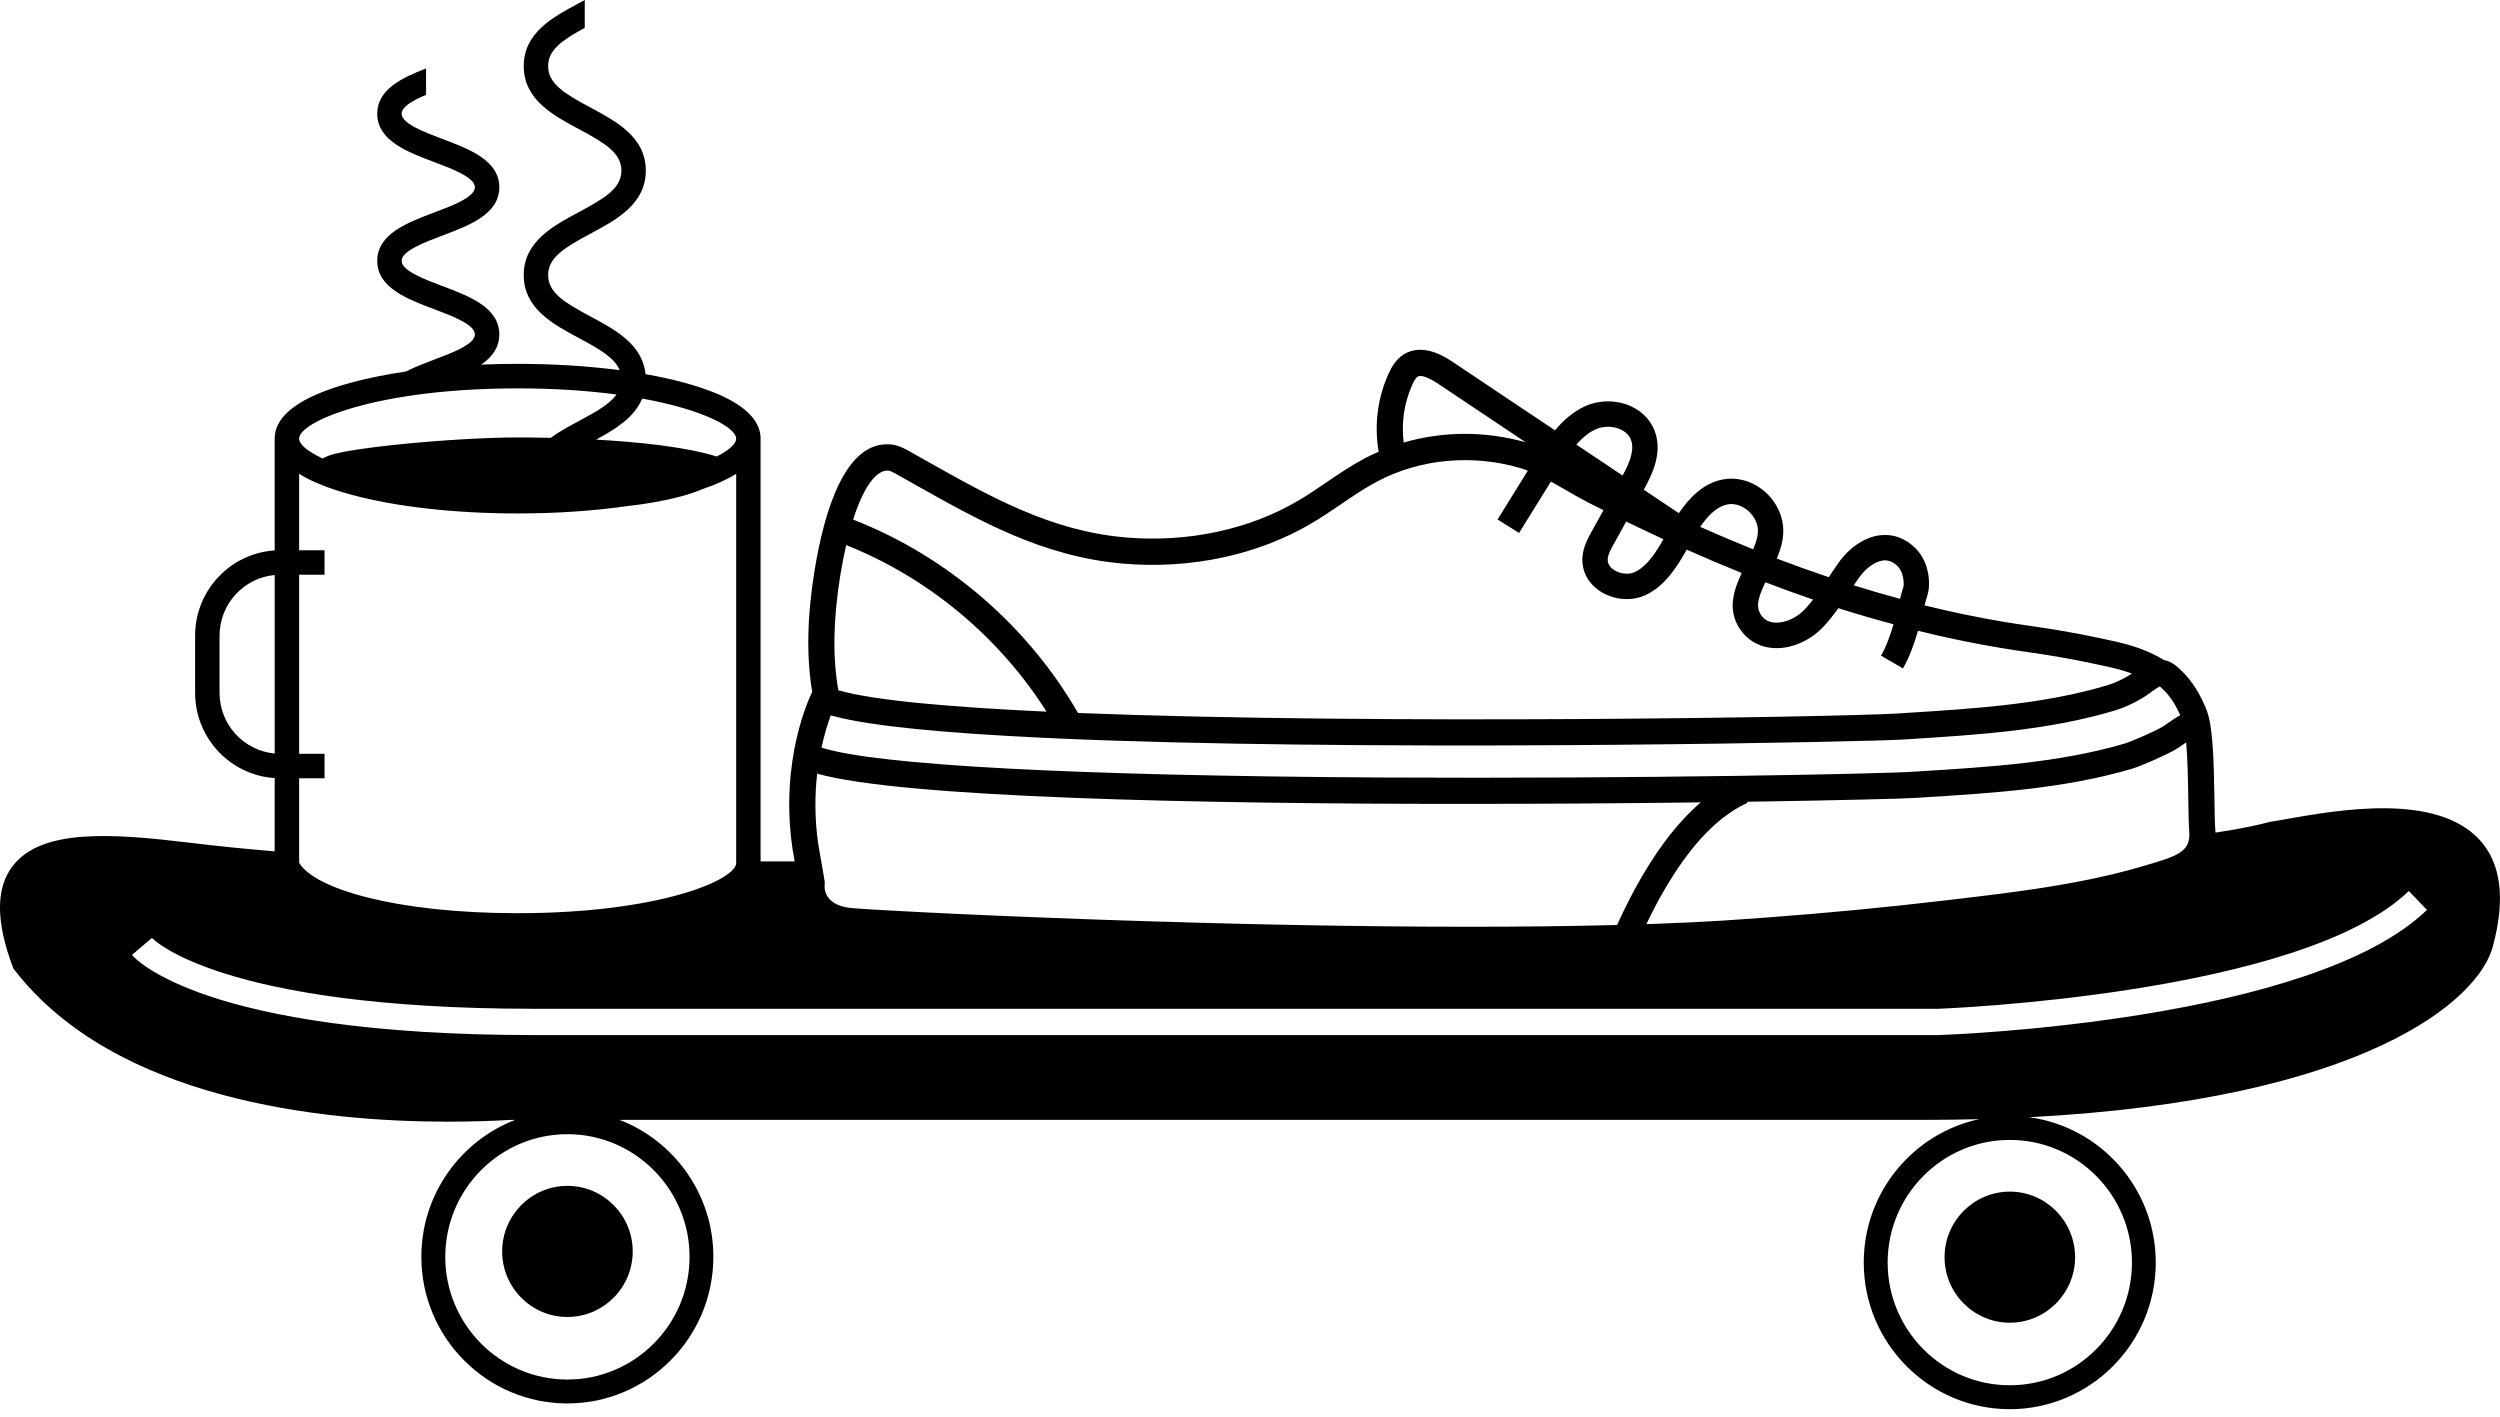 <svg width="300" height="170" viewBox="0 0 300 170" fill="none" xmlns="http://www.w3.org/2000/svg">
<path d="M233.348 150.86C233.348 155.198 236.861 158.726 241.179 158.726C245.498 158.726 249.011 155.198 249.011 150.86C249.011 146.523 245.498 142.995 241.179 142.995C236.861 142.995 233.348 146.523 233.348 150.86Z" fill="black"/>
<path d="M60.26 150.151C60.248 154.489 63.752 158.026 68.071 158.038C72.39 158.05 75.914 154.53 75.926 150.193C75.938 145.855 72.434 142.315 68.115 142.303C63.793 142.291 60.272 145.811 60.26 150.151Z" fill="black"/>
<path d="M297.577 100.808C292.373 95.102 280.624 97.18 274.31 98.298C273.601 98.425 272.977 98.533 272.468 98.613C272.429 98.619 272.394 98.628 272.356 98.636C270.604 99.104 268.392 99.531 265.855 99.914C265.852 99.784 265.846 99.655 265.834 99.522C265.773 98.76 265.755 97.454 265.732 95.941C265.658 91.009 265.544 87.083 264.774 85.162C264.029 83.302 263.121 81.848 262.002 80.712L261.914 80.624C261.451 80.15 260.669 79.365 259.623 79.191C259.585 79.165 259.552 79.129 259.511 79.103C257.08 77.661 254.762 77.166 252.31 76.646L251.897 76.557C249.266 75.995 246.5 75.51 243.681 75.115C242.594 74.962 241.51 74.795 240.429 74.615C237.297 74.088 234.141 73.432 230.951 72.647C230.962 72.597 230.977 72.543 230.989 72.493L231.033 72.317C231.097 72.049 231.159 71.849 231.214 71.675C231.411 71.046 231.534 70.563 231.472 69.61C231.373 68.056 230.784 66.685 229.817 65.746C228.648 64.61 227.238 64.072 225.747 64.216C223.895 64.383 221.982 65.622 220.629 67.526C220.195 68.135 219.817 68.706 219.451 69.265C217.394 68.574 215.317 67.826 213.216 67.026C213.814 65.605 214.215 64.083 213.869 62.497C213.163 59.225 209.92 56.953 206.785 57.527C204.423 57.962 202.73 59.707 201.458 61.579L197.254 58.769C198.317 56.832 199.352 54.584 198.725 52.221C198.32 50.7 197.271 49.476 195.771 48.775C194.028 47.96 191.871 47.966 190.14 48.778C188.716 49.449 187.567 50.488 186.601 51.642L174.359 43.455C173.48 42.869 170.805 41.083 168.476 42.513C167.506 43.111 166.979 44.07 166.63 44.838C165.3 47.757 164.893 51.05 165.441 54.205C164.875 54.452 164.313 54.714 163.768 55.002C162.133 55.87 160.609 56.906 159.138 57.907C158.075 58.627 156.976 59.375 155.874 60.028C149.933 63.553 142.529 65.14 135.019 64.486C126.074 63.712 118.776 59.593 111.047 55.232L109.157 54.169C108.583 53.846 107.797 53.407 106.848 53.328C101.445 52.892 98.926 61.267 97.763 68.374C96.848 73.968 96.755 78.788 97.469 83.07C97.452 83.102 97.428 83.128 97.411 83.161C97.253 83.476 93.523 91.024 95.093 101.806L95.36 103.371H91.27V52.786H91.264C91.267 52.736 91.27 52.689 91.27 52.639C91.27 49.829 88.176 47.566 82.076 45.912C80.655 45.527 79.108 45.188 77.464 44.9C77.107 41.321 73.799 39.55 70.86 37.978C67.696 36.286 65.777 35.109 65.777 33.008C65.777 30.91 67.696 29.73 70.86 28.038C73.972 26.375 77.496 24.489 77.496 20.472C77.496 16.456 73.972 14.569 70.86 12.907C67.696 11.215 65.777 10.038 65.777 7.936C65.777 5.994 67.423 4.841 70.171 3.34V0C69.949 0.121 69.72 0.244 69.483 0.371C66.371 2.033 62.847 3.92 62.847 7.936C62.847 11.953 66.371 13.839 69.483 15.502C72.647 17.194 74.566 18.371 74.566 20.472C74.566 22.57 72.647 23.751 69.483 25.443C66.371 27.105 62.847 28.991 62.847 33.008C62.847 37.025 66.371 38.911 69.483 40.574C72.035 41.939 73.775 42.969 74.355 44.42C70.579 43.926 66.418 43.661 62.114 43.661C60.641 43.661 59.184 43.693 57.752 43.752C59.032 42.863 59.917 41.722 59.917 40.127C59.917 36.898 56.298 35.536 53.108 34.336C50.922 33.511 48.197 32.487 48.197 31.299C48.197 30.113 50.919 29.086 53.108 28.262C56.301 27.058 59.917 25.696 59.917 22.471C59.917 19.245 56.298 17.88 53.108 16.679C50.922 15.855 48.197 14.831 48.197 13.642C48.197 12.804 49.557 12.044 51.127 11.382V8.216C48.209 9.343 45.267 10.738 45.267 13.645C45.267 16.87 48.886 18.236 52.076 19.437C54.262 20.261 56.987 21.285 56.987 22.473C56.987 23.662 54.265 24.686 52.076 25.51C48.883 26.714 45.267 28.076 45.267 31.302C45.267 34.53 48.886 35.892 52.076 37.093C54.265 37.917 56.987 38.941 56.987 40.13C56.987 41.319 54.265 42.343 52.076 43.166C50.945 43.593 49.765 44.041 48.707 44.582C46.331 44.932 44.125 45.377 42.156 45.909C36.056 47.563 32.962 49.826 32.962 52.636C32.962 52.686 32.965 52.733 32.967 52.783H32.962V66.049C27.638 66.393 23.413 70.849 23.413 76.281V83.137C23.413 88.57 27.638 93.025 32.962 93.369V102.162C29.589 101.882 26.129 101.541 22.672 101.117C13.542 100.017 5.06 99.399 1.565 103.866C-0.519 106.526 -0.524 110.516 1.541 116.066C1.579 116.169 1.632 116.263 1.699 116.349L1.796 116.469C13.867 131.965 38.479 134.602 53.782 134.602C56.682 134.602 59.249 134.508 61.332 134.387H61.824C55.264 136.918 50.582 143.298 50.562 150.769C50.535 160.471 58.373 168.387 68.036 168.414C77.695 168.44 85.577 160.569 85.603 150.864C85.624 143.36 80.939 136.927 74.344 134.384H230.831C233.122 134.384 235.343 134.355 237.496 134.299C229.594 136 223.649 143.065 223.649 151.505C223.649 161.207 231.51 169.102 241.17 169.102C250.83 169.102 258.691 161.207 258.691 151.505C258.691 142.592 252.058 135.211 243.491 134.067C283.625 131.977 297.527 120.059 299.159 113.494C300.671 107.885 300.135 103.613 297.577 100.808ZM82.747 150.864C82.723 158.979 76.131 165.565 68.05 165.545C59.969 165.521 53.41 158.9 53.433 150.784C53.456 142.668 60.049 136.082 68.129 136.103C76.21 136.124 82.767 142.748 82.747 150.864ZM255.834 151.511C255.834 159.627 249.26 166.233 241.176 166.233C233.092 166.233 226.518 159.63 226.518 151.511C226.518 143.392 233.092 136.789 241.176 136.789C249.26 136.789 255.834 143.395 255.834 151.511ZM262.014 89.314C262.107 89.249 262.219 89.167 262.342 89.084C262.526 91.191 262.567 93.925 262.597 95.988C262.62 97.556 262.638 98.913 262.708 99.775C262.726 99.981 262.726 100.17 262.714 100.352C262.67 101.235 262.318 101.82 261.595 102.303C261.589 102.306 261.583 102.312 261.58 102.315C261.501 102.368 261.413 102.418 261.325 102.468C261.308 102.48 261.29 102.488 261.269 102.5C261.184 102.547 261.097 102.591 261.006 102.636C260.976 102.65 260.947 102.662 260.918 102.677C260.83 102.718 260.739 102.759 260.642 102.8C260.604 102.818 260.563 102.833 260.522 102.85C260.431 102.889 260.335 102.927 260.238 102.962C260.188 102.983 260.136 103 260.083 103.021C259.989 103.056 259.892 103.092 259.793 103.127C259.725 103.151 259.658 103.174 259.588 103.195C259.494 103.227 259.4 103.259 259.301 103.289C259.207 103.318 259.107 103.351 259.008 103.38C258.928 103.407 258.849 103.43 258.767 103.457C258.589 103.513 258.407 103.565 258.214 103.624C258.205 103.627 258.196 103.63 258.184 103.633L257.595 103.81C251.987 105.511 246.051 106.473 240.151 107.235C238.182 107.488 236.219 107.721 234.27 107.95L233.295 108.065C226.395 108.88 219.216 109.566 211.903 110.11C210.189 110.237 208.469 110.36 206.744 110.472C204.221 110.625 201.549 110.752 198.763 110.855C198.364 110.869 197.966 110.884 197.561 110.896C197.717 110.572 197.875 110.254 198.03 109.939C198.068 109.866 198.103 109.789 198.141 109.716C198.3 109.404 198.458 109.095 198.616 108.792C198.619 108.786 198.622 108.78 198.625 108.774C198.783 108.474 198.941 108.18 199.102 107.888C199.135 107.827 199.17 107.768 199.202 107.706C199.366 107.409 199.53 107.117 199.697 106.832C199.697 106.829 199.7 106.829 199.7 106.826C199.867 106.541 200.031 106.261 200.198 105.984C200.225 105.94 200.251 105.896 200.28 105.852C200.623 105.293 200.966 104.754 201.315 104.239C201.335 104.207 201.359 104.175 201.379 104.142C201.555 103.88 201.734 103.624 201.912 103.374C204.376 99.928 206.978 97.574 209.694 96.344L209.633 96.209C220.892 96.041 228.657 95.835 229.805 95.75L230.69 95.694C239.043 95.179 247.68 94.643 255.776 92.271C257.012 91.909 260.051 90.541 261.099 89.92C261.363 89.77 261.68 89.549 262.014 89.314ZM223.101 69.298C223.925 68.141 225.07 67.338 226.023 67.25C226.617 67.197 227.171 67.42 227.701 67.935C228.117 68.338 228.384 69.018 228.434 69.801C228.463 70.26 228.434 70.357 228.308 70.76C228.238 70.984 228.158 71.246 228.073 71.593L228.03 71.77C228.024 71.799 228.015 71.831 228.006 71.861C226.166 71.364 224.314 70.828 222.445 70.239C222.656 69.936 222.87 69.621 223.101 69.298ZM211.848 69.874C213.773 70.613 215.677 71.302 217.57 71.949C217.274 72.326 216.963 72.705 216.603 73.094C215.665 74.109 214.235 74.768 213.055 74.718C212.372 74.695 211.833 74.439 211.452 73.965C210.635 72.941 210.895 71.858 211.848 69.874ZM207.333 60.526C208.839 60.249 210.541 61.494 210.895 63.139C211.077 63.971 210.81 64.913 210.38 65.916C208.285 65.075 206.161 64.174 204.019 63.224C204.915 61.92 206.008 60.767 207.333 60.526ZM199.612 64.704C198.666 66.364 197.64 67.932 196.219 68.63C195.484 68.992 194.403 68.886 193.653 68.38C193.298 68.141 192.885 67.726 192.926 67.091C192.961 66.532 193.31 65.896 193.65 65.287L195.144 62.585C196.656 63.321 198.144 64.027 199.612 64.704ZM191.432 51.538C192.355 51.103 193.556 51.103 194.488 51.538C194.962 51.759 195.572 52.195 195.786 53.001C196.108 54.219 195.469 55.661 194.713 57.065L189.158 53.351C189.835 52.592 190.585 51.939 191.432 51.538ZM169.484 46.148C169.581 45.936 169.838 45.371 170.114 45.2C170.345 45.059 170.978 44.985 172.616 46.077L183.082 53.075C178.247 51.706 173.129 51.736 168.444 53.104C168.145 50.747 168.497 48.319 169.484 46.148ZM106.593 56.473C106.863 56.494 107.267 56.721 107.625 56.924L109.509 57.986C117.542 62.518 125.128 66.799 134.75 67.632C142.901 68.335 150.973 66.602 157.474 62.747C158.658 62.044 159.798 61.27 160.899 60.52C162.367 59.522 163.753 58.58 165.236 57.792C170.395 55.052 176.686 54.467 182.496 56.185C182.78 56.27 183.058 56.382 183.337 56.485L179.706 62.338L182.288 63.951L186.111 57.789C186.685 58.104 187.26 58.433 187.846 58.775C188.713 59.281 189.612 59.804 190.532 60.275C191.165 60.602 191.789 60.902 192.419 61.22L190.99 63.801C190.535 64.625 189.967 65.652 189.891 66.899C189.791 68.5 190.547 69.963 191.962 70.916C193.606 72.023 195.853 72.208 197.553 71.372C199.844 70.251 201.23 68.041 202.404 65.955C204.631 66.947 206.832 67.885 209.009 68.759C207.974 70.951 207.169 73.482 209.082 75.878C210.013 77.043 211.385 77.717 212.946 77.773C215.024 77.861 217.283 76.852 218.833 75.174C219.533 74.418 220.092 73.697 220.605 72.979C222.829 73.694 225.029 74.324 227.218 74.915C226.819 76.281 226.348 77.602 225.724 78.682L228.355 80.212C229.134 78.864 229.7 77.269 230.16 75.692C233.441 76.504 236.687 77.181 239.913 77.723C241.021 77.908 242.134 78.082 243.248 78.238C245.993 78.62 248.683 79.094 251.24 79.641L251.659 79.73C253.203 80.059 254.536 80.345 255.826 80.821C255.723 80.892 255.626 80.96 255.536 81.013C254.619 81.569 253.722 81.978 252.869 82.234C245.293 84.506 237.03 85.029 229.037 85.533L228.164 85.588H228.161C228.073 85.594 227.962 85.603 227.848 85.609C227.807 85.612 227.778 85.615 227.737 85.618C220.213 86.059 165.233 86.98 129.362 85.559C123.32 75.074 113.619 66.729 102.374 62.35C103.59 58.548 105.105 56.367 106.593 56.473ZM100.859 68.889C101.062 67.65 101.293 66.493 101.542 65.41C111.369 69.315 119.916 76.44 125.585 85.397C113.936 84.859 104.742 84.038 100.602 82.831C99.895 78.832 99.981 74.256 100.859 68.889ZM99.69 85.847C99.849 85.892 100.027 85.936 100.197 85.98C104.718 87.16 113.511 87.966 124.478 88.499C124.656 88.508 124.832 88.516 125.011 88.525C125.512 88.549 126.022 88.572 126.531 88.596C126.906 88.614 127.281 88.628 127.659 88.646C128.029 88.661 128.401 88.678 128.773 88.693C129.338 88.717 129.907 88.74 130.478 88.761C130.698 88.77 130.917 88.778 131.137 88.784C131.931 88.814 132.734 88.843 133.546 88.87C133.566 88.87 133.584 88.873 133.604 88.873C171.432 90.141 225.234 88.987 228.381 88.743L229.234 88.69C237.402 88.172 245.849 87.64 253.769 85.265C254.873 84.932 256.013 84.414 257.153 83.726C257.358 83.602 257.604 83.429 257.859 83.246C257.921 83.202 257.979 83.161 258.044 83.114C258.052 83.108 258.064 83.099 258.073 83.093C258.161 83.031 258.249 82.967 258.342 82.899C258.366 82.884 258.389 82.867 258.41 82.852C258.504 82.784 258.597 82.719 258.691 82.658C258.7 82.652 258.712 82.646 258.72 82.637C258.887 82.525 259.04 82.437 259.175 82.369C259.333 82.493 259.544 82.708 259.673 82.84L259.772 82.94C260.49 83.664 261.097 84.623 261.63 85.824C261.132 86.089 260.648 86.421 260.2 86.739C259.945 86.919 259.708 87.089 259.511 87.207C258.6 87.746 255.799 88.984 254.9 89.246C247.141 91.521 238.683 92.042 230.499 92.548L229.594 92.604C226.28 92.854 196.788 93.466 166.003 93.301C128.978 93.098 105.202 91.83 98.58 89.714C98.937 88.049 99.362 86.727 99.69 85.847ZM98.193 101.317C97.733 98.151 97.783 95.279 98.061 92.839C108.322 95.735 143.847 96.468 175.455 96.468C185.754 96.468 195.633 96.391 204.086 96.285C201.666 98.36 199.375 101.226 197.224 104.857C197.169 104.949 197.116 105.04 197.06 105.134C196.949 105.322 196.841 105.514 196.732 105.708C196.653 105.849 196.571 105.987 196.492 106.132C196.392 106.311 196.293 106.491 196.196 106.673C196.105 106.838 196.017 107.005 195.926 107.173C195.836 107.344 195.745 107.515 195.657 107.688C195.557 107.882 195.458 108.077 195.358 108.274C195.279 108.433 195.197 108.589 195.118 108.751C195.001 108.983 194.886 109.221 194.772 109.46C194.708 109.592 194.643 109.722 194.582 109.854C194.403 110.231 194.224 110.61 194.048 110.999C188.423 111.146 182.434 111.211 176.311 111.211C169.575 111.211 162.678 111.134 155.93 111.008C154.703 110.984 153.481 110.96 152.265 110.934C151.049 110.908 149.842 110.881 148.641 110.852C148.04 110.837 147.442 110.822 146.847 110.807C145.954 110.784 145.066 110.76 144.184 110.737C141.831 110.672 139.526 110.604 137.275 110.534C135.869 110.49 134.486 110.446 133.13 110.398C132.857 110.39 132.588 110.381 132.318 110.372C131.779 110.354 131.246 110.334 130.715 110.316C130.452 110.307 130.188 110.298 129.924 110.287C128.612 110.24 127.331 110.192 126.08 110.142C124.832 110.095 123.613 110.045 122.435 109.998C121.964 109.978 121.498 109.96 121.038 109.939C120.127 109.901 119.242 109.863 118.38 109.828C118.363 109.828 118.345 109.825 118.328 109.825C117.033 109.769 115.799 109.713 114.627 109.657C114.431 109.648 114.235 109.639 114.044 109.63C113.282 109.595 112.547 109.56 111.844 109.524C111.656 109.516 111.475 109.507 111.293 109.498C111.12 109.489 110.947 109.48 110.777 109.471C110.437 109.454 110.106 109.439 109.784 109.421C109.462 109.404 109.145 109.389 108.841 109.371C107.921 109.324 107.08 109.277 106.321 109.236C105.436 109.186 104.662 109.139 104.012 109.098C103.827 109.086 103.652 109.074 103.485 109.062C102.823 109.018 102.327 108.983 102.008 108.954C101.627 108.904 101.293 108.833 101.003 108.745C100.857 108.7 100.722 108.65 100.593 108.597C100.402 108.518 100.235 108.43 100.086 108.339C99.986 108.277 99.895 108.212 99.814 108.144C99.772 108.112 99.731 108.077 99.693 108.041C99.635 107.988 99.585 107.935 99.535 107.882C99.002 107.3 98.937 106.641 98.952 106.285C98.952 106.282 98.952 106.282 98.952 106.279C98.955 106.237 98.955 106.199 98.961 106.167C98.97 106.09 98.975 106.011 98.973 105.931C98.97 105.852 98.964 105.775 98.949 105.699L98.551 103.368L98.193 101.317ZM88.34 52.639C88.34 53.236 87.546 53.999 86.008 54.778C82.228 53.607 76.532 53.033 71.531 52.754C73.79 51.53 76.119 50.123 77.063 47.825C84.437 49.167 88.34 51.309 88.34 52.639ZM62.117 46.606C66.632 46.606 70.593 46.889 73.986 47.342C73.192 48.46 71.625 49.37 69.486 50.514C68.34 51.127 67.139 51.771 66.078 52.539C64.403 52.501 63.017 52.492 62.117 52.492C58.39 52.492 52.75 52.825 47.755 53.339C45.27 53.595 43.161 53.875 41.652 54.149C40.418 54.372 39.399 54.596 38.739 55.026C36.864 54.16 35.892 53.298 35.892 52.636C35.894 50.591 45.15 46.606 62.117 46.606ZM35.894 93.395H38.944V90.453H35.894V68.971H38.944V66.028H35.894V56.856C37.403 57.806 39.495 58.642 42.159 59.366C47.509 60.817 54.599 61.614 62.117 61.614C66.77 61.614 71.258 61.308 75.272 60.731C80.854 60.111 83.596 59.001 84.215 58.722C85.885 58.16 87.262 57.536 88.343 56.859V103.551C88.343 105.599 79.087 109.583 62.12 109.583C47.35 109.583 37.658 106.602 35.897 103.524V93.395H35.894ZM26.346 83.14V76.284C26.346 72.476 29.258 69.339 32.965 69.003V90.423C29.258 90.085 26.346 86.948 26.346 83.14ZM232.644 124.209H64.089C24.271 124.209 16.161 114.986 15.836 114.592L18.23 112.55C18.306 112.635 26.27 121.054 64.089 121.054H232.591C232.972 121.039 276.133 119.418 289.057 106.917L291.237 109.189C277.448 122.525 234.467 124.147 232.644 124.209Z" fill="black"/>
</svg>
